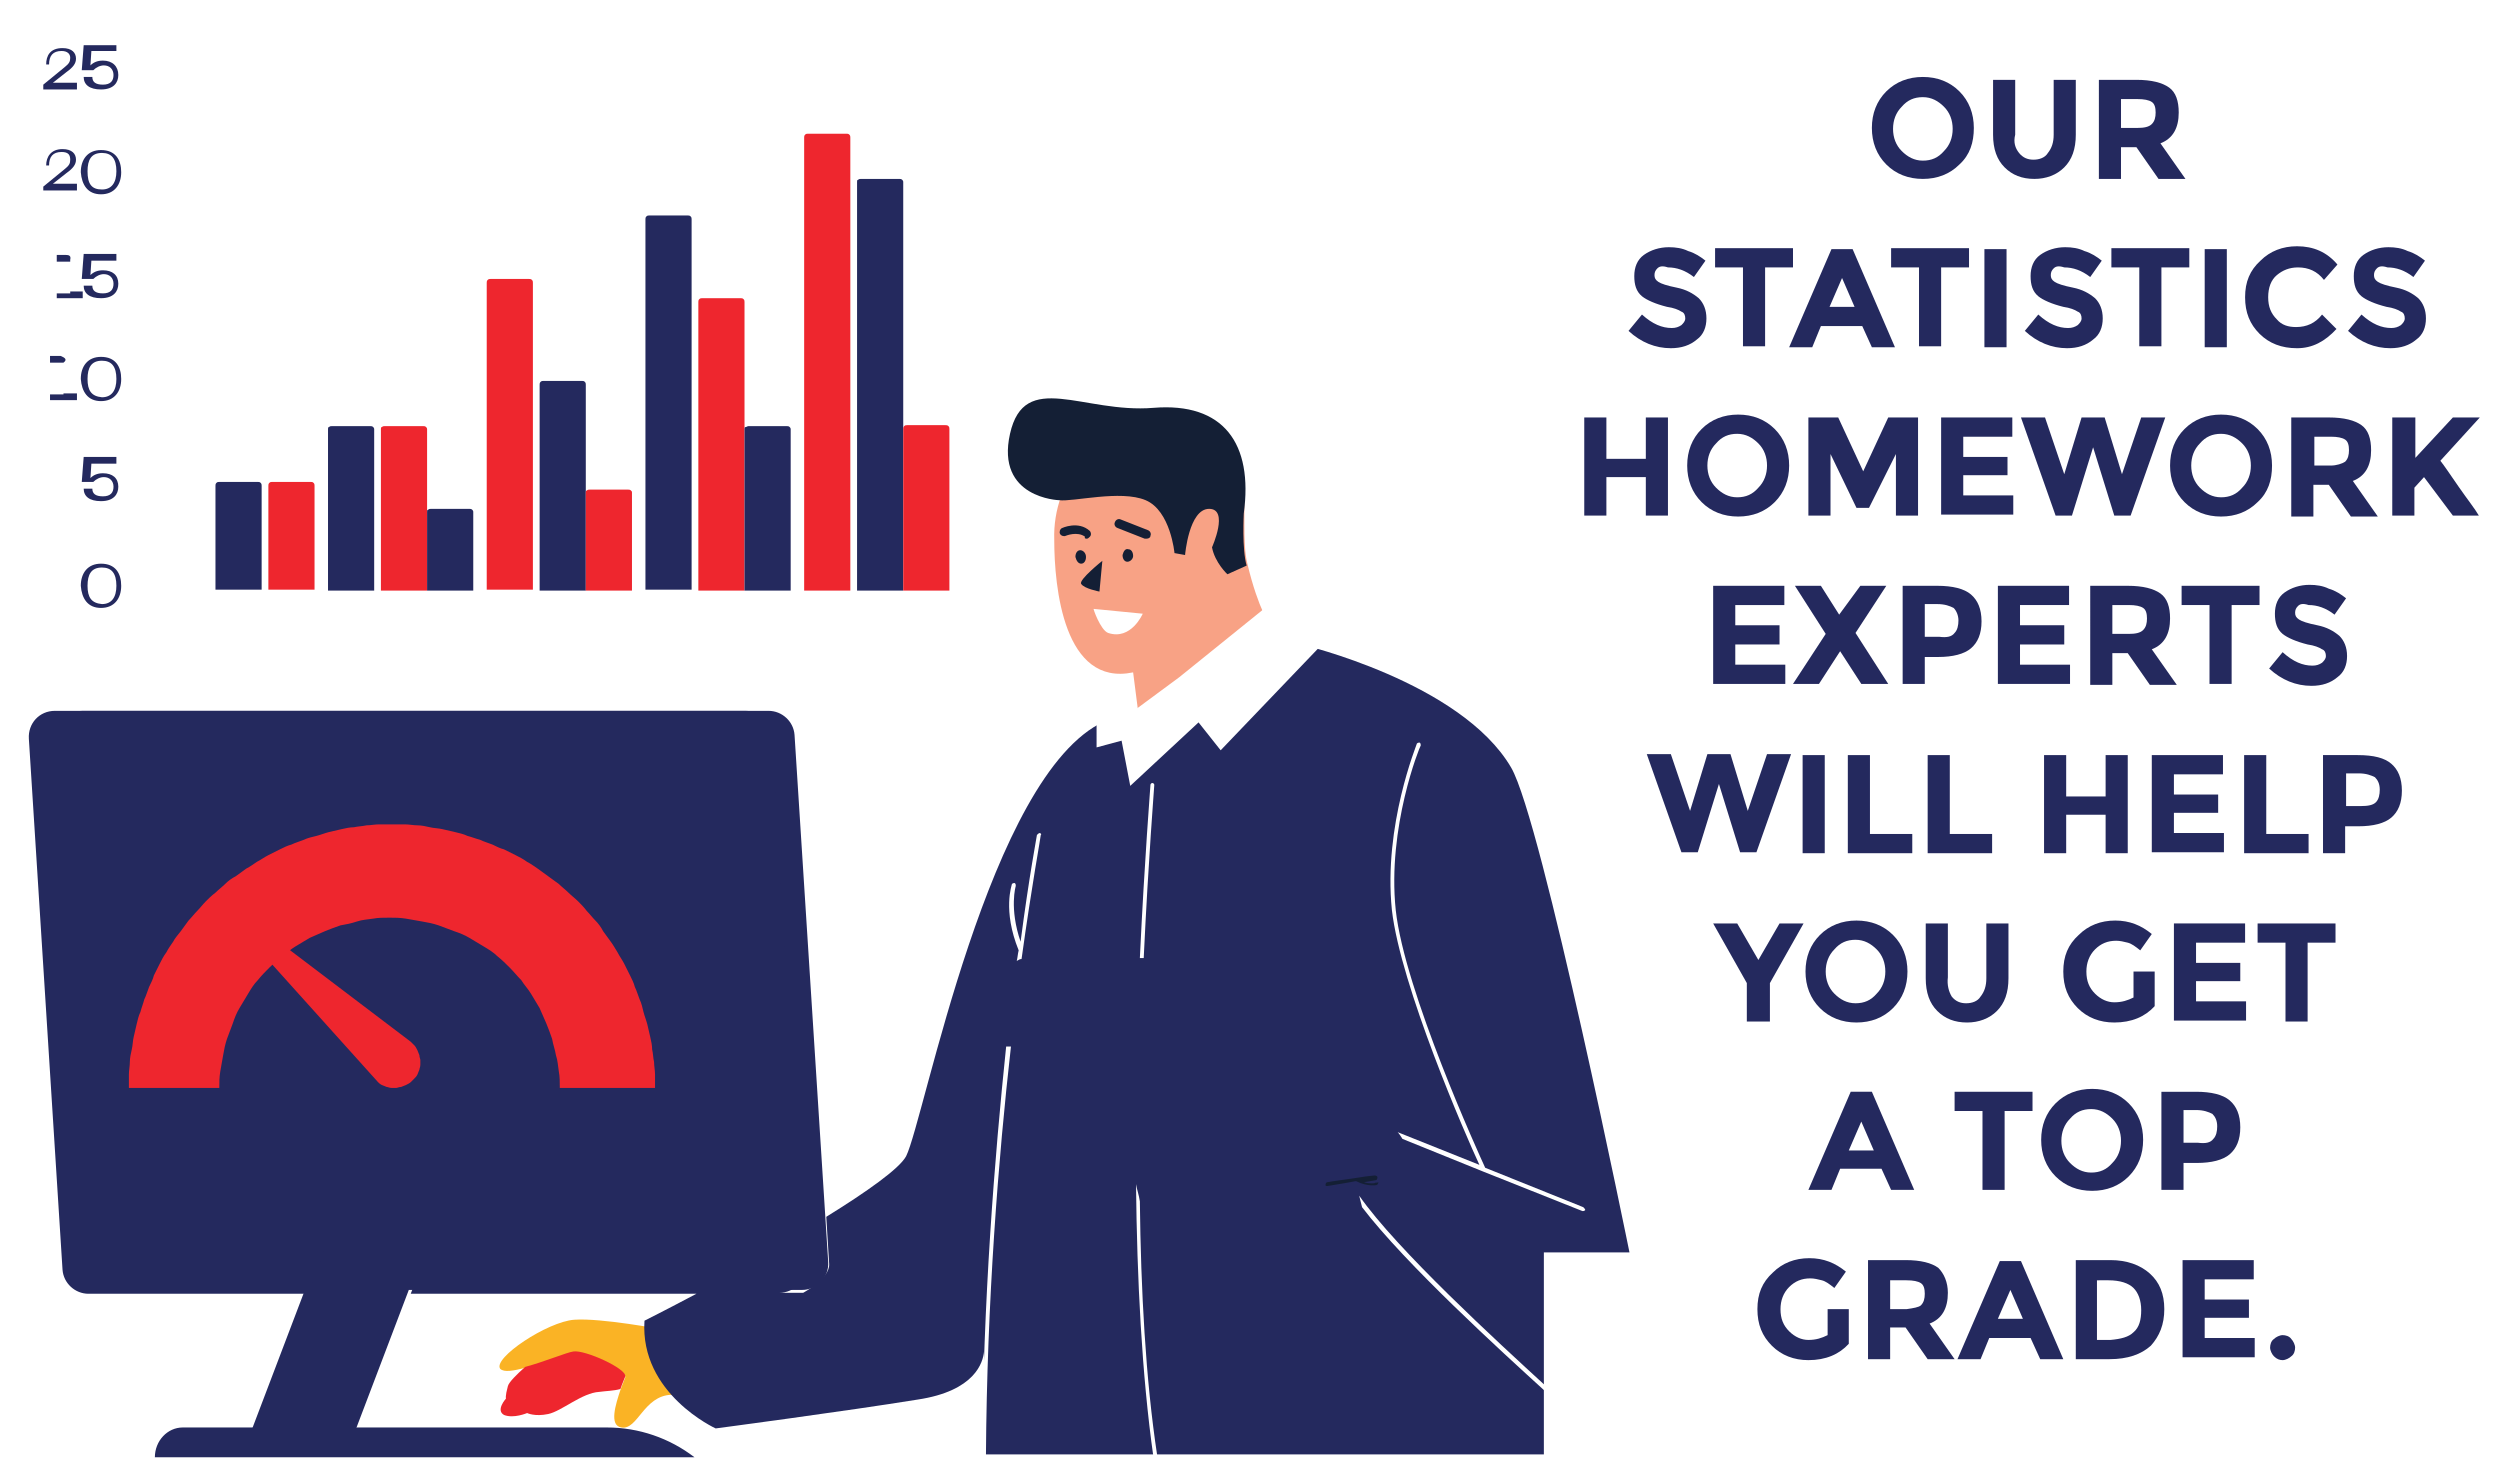 <?xml version="1.0" encoding="utf-8"?>
<!-- Generator: Adobe Illustrator 24.0.1, SVG Export Plug-In . SVG Version: 6.00 Build 0)  -->
<svg version="1.1" id="Layer_1" xmlns="http://www.w3.org/2000/svg" xmlns:xlink="http://www.w3.org/1999/xlink" x="0px" y="0px"
	 viewBox="0 0 259.9 151.9" style="enable-background:new 0 0 259.9 151.9;" xml:space="preserve">
<style type="text/css">
	.st0{fill:#24295E;}
	.st1{fill:#74CDD9;}
	.st2{fill:#FAB325;}
	.st3{fill:#F8A285;}
	.st4{fill:#141F35;}
	.st5{fill:#EE262E;}
	.st6{fill:#FFFFFF;}
	.st7{filter:url(#Adobe_OpacityMaskFilter);}
	.st8{fill:#010101;fill-opacity:0.247;}
	.st9{mask:url(#t_2_);}
	.st10{clip-path:url(#SVGID_2_);}
	.st11{clip-path:url(#SVGID_4_);}
	.st12{fill:#923C3A;}
	.st13{filter:url(#Adobe_OpacityMaskFilter_1_);}
	.st14{mask:url(#w_2_);}
	.st15{clip-path:url(#SVGID_6_);}
	.st16{clip-path:url(#SVGID_8_);}
	.st17{filter:url(#Adobe_OpacityMaskFilter_2_);}
	.st18{mask:url(#z_2_);}
	.st19{clip-path:url(#SVGID_10_);}
	.st20{clip-path:url(#SVGID_12_);}
	.st21{filter:url(#Adobe_OpacityMaskFilter_3_);}
	.st22{mask:url(#C_2_);}
	.st23{clip-path:url(#SVGID_14_);}
	.st24{clip-path:url(#SVGID_16_);}
	.st25{filter:url(#Adobe_OpacityMaskFilter_4_);}
	.st26{mask:url(#F_2_);}
	.st27{clip-path:url(#SVGID_18_);}
	.st28{clip-path:url(#SVGID_20_);}
	.st29{filter:url(#Adobe_OpacityMaskFilter_5_);}
	.st30{fill:#010101;fill-opacity:0.6;}
	.st31{mask:url(#I_2_);}
	.st32{clip-path:url(#SVGID_22_);}
	.st33{clip-path:url(#SVGID_24_);}
</style>
<path class="st0" d="M82.6,76.4c-0.1-1.4-1.3-2.5-2.7-2.5H8.6c-1.6,0-2.8,1.3-2.7,2.9l3.5,54.8c0.1,1.4,1.3,2.5,2.7,2.5h19.6
	l-6.5,17.1H36l6.5-17.1h40.9c1.5,0,2.8-1.3,2.7-2.9L82.6,76.4z"/>
<path class="st1" d="M108.2,99.5c-0.3-0.1-0.6-0.1-0.9-0.1c-3.9,0-6.2,9.4-6.2,9.4h25.3c0.1-3.1,0.9-6.2,2.3-8.9c0,0,0,0,0,0
	c0,0,0,0,0,0v0c0,0,0,0,0,0c0.4-0.2,0.8-0.3,1.2-0.3v-0.1H108.2z"/>
<path class="st2" d="M141.5,112.6c-1.5-1.7-5-3.4-5-3.4l0,0c0.5,1.3,0.9,2.7,1.4,4c-2.3,1-4.8,2.1-6.2,3c-0.7,0.4-1.1,0.8-1.1,1.1
	c0.1,0.7,0.8,1,1.5,1.2c0.5,0.1,0.9,0.1,1.2,0.1c0-0.1,0.1-0.2,0.2-0.2l5.7-1.1l0.7-0.1c0.1,0,0.2,0.1,0.3,0.2
	c0,0.1-0.1,0.2-0.2,0.3l-0.7,0.1l-5.7,1.1c0,0,0,0,0,0c0,0.5,0.2,1.7,0.9,2.2c0,0,0,0,0,0c0,0,0.1-0.1,0.2-0.1l5.4-0.7l0.8-0.1
	c0,0,0,0,0,0c0.1,0,0.2,0.1,0.2,0.2c0,0.1,0,0.1,0,0.1c0,0.1-0.1,0.1-0.2,0.1l-0.8,0.1l-5.3,0.7c0.1,0.1,0.1,0.2,0.2,0.3
	c0.3,0.6,0.3,1.2,0.8,1.5c0.3,0.2,1,0.2,1.8,0.1c0,0,0,0,0,0c0-0.1,0.1-0.2,0.2-0.3l0.6-0.1l2.1-0.3l1.3-0.2l0.9-0.1
	c0.1,0,0.2,0.1,0.3,0.2c0,0.1-0.1,0.2-0.2,0.3l-1.2,0.2c0.7,0.2,1.1,0.1,1.1,0.1c0.1,0,0.2,0,0.3,0.2c0,0.1,0,0.2-0.2,0.3
	c0,0-0.9,0.2-2.1-0.4l-0.1,0c0.1,0.3,0.1,0.5,0.2,0.8c0.5,0.3,1,0.7,1.4,1.1c1.2,1.1,3.1,1.2,4.3,0l0,0c1.2-1.1,1.4-2.8,0.5-4.1
	C145.5,118,142.5,113.8,141.5,112.6z"/>
<path class="st3" d="M129.7,58.7c-1.2-4.6,1.9-14.5-6-15c-5-0.4-8.7,1.4-11.1,4c-2,2.3-3.1,5.3-3,8.4c0,5,1,15.3,8.2,13.8l0.5,3.9
	c0,0,9-1.7,13.9-8.6C132.1,65.2,130.8,63.3,129.7,58.7z"/>
<path class="st2" d="M69.8,145c-2.9,0.1-3.5,3.7-5.2,3.4c-1.3-0.2-0.6-2.4-0.1-3.9c0.2-0.6,0.4-1,0.5-1.3c0.2-0.8-4.2-2.8-5.4-2.6
	c-0.7,0.1-3.1,1.1-5,1.6c-1.2,0.3-2.2,0.5-2.6,0.1c-0.8-1.1,4.9-4.9,7.7-5.1c2.8-0.2,9.1,1,9.1,1C74.9,141.2,72.8,144.9,69.8,145"/>
<path class="st4" d="M113,56c0.1,0,0.2-0.1,0.3-0.2c0.2-0.2,0.1-0.5,0-0.6c-1.2-1.1-2.9-0.3-2.9-0.3c-0.2,0.1-0.3,0.4-0.2,0.6
	c0.1,0.2,0.4,0.3,0.6,0.2c0,0,1.2-0.5,2,0.1C112.7,56,112.9,56,113,56z"/>
<path class="st4" d="M119.2,56c0.2,0,0.4-0.1,0.4-0.3c0.1-0.2,0-0.5-0.3-0.6l-2.8-1.1c-0.2-0.1-0.5,0-0.6,0.3
	c-0.1,0.2,0,0.5,0.3,0.6L119,56C119.1,56,119.2,56,119.2,56z"/>
<path class="st0" d="M19,148.4c-1.6,0-2.9,1.4-2.9,3.1h56.1c-2.6-2-5.8-3.1-9.1-3.1H19z"/>
<path class="st5" d="M52.4,147.1c1,0.4,2.4-0.2,2.4-0.2s0.8,0.4,2.2,0.1c1.4-0.3,3.5-2.2,5.3-2.3c0.7-0.1,1.5-0.1,2.2-0.3
	c0.2-0.6,0.4-1,0.5-1.3c0.2-0.8-4.2-2.8-5.4-2.6c-0.7,0.1-3.1,1.1-5,1.6c-0.9,0.8-1.7,1.6-1.8,2c-0.3,1.1-0.2,1.3-0.2,1.3
	S51.5,146.6,52.4,147.1z"/>
<polygon class="st4" points="128.8,99.9 128.8,99.9 128.8,99.9 128.8,99.9 "/>
<path class="st4" d="M140,117.7c0.1,0,0.2-0.1,0.2-0.3c0-0.1-0.1-0.2-0.3-0.2l-0.7,0.1l-5.7,1.1c-0.1,0-0.2,0.1-0.2,0.2c0,0,0,0,0,0
	c0,0.1,0.1,0.2,0.2,0.2c0,0,0,0,0,0c0,0,0,0,0,0l5.7-1.1L140,117.7z"/>
<path class="st4" d="M141,120.6c0.1,0,0.1-0.1,0.2-0.1c0,0,0-0.1,0-0.1c0-0.1-0.1-0.2-0.2-0.2c0,0,0,0,0,0l-0.8,0.1l-5.4,0.7
	c-0.1,0-0.1,0-0.2,0.1c0,0-0.1,0.1,0,0.2c0,0,0,0,0,0.1c0,0.1,0.1,0.1,0.2,0.1c0,0,0,0,0,0c0,0,0,0,0,0l0.2,0l5.3-0.7L141,120.6z"/>
<path class="st4" d="M147.2,120.6c-1.8-2.7-4.8-6.9-5.8-8.1c-1.5-1.7-4.9-3.4-4.9-3.4l0,0c-0.3-0.8-0.6-1.6-0.9-2.4
	c-0.5-1.3-1.1-2.5-1.7-3.8c-0.3-0.6-1-1.5-1.6-2.2c-0.6-0.8-1.5-1.2-2.4-1.2v-0.1h-21.7c-0.3-0.1-0.6-0.1-0.9-0.1
	c-3.9,0-6.2,9.4-6.2,9.4h25c0,0.4,0,0.9,0,1.3c0,0,0,0,0,0.1c0,0.4,0,0.9,0.1,1.3h-11.4c1.6,4.6,2.9,9.2,4.1,13.9
	c0.4,1.5,0.7,3,1.1,4.4c0,0.1,0,0.4,0.1,0.6c0,0,0.1,0,0.1,0.1h7.4c3.4,0,6.7,0,10.1,0c1.7,0,3.4,0,5.1,0c-0.3-1.1-0.5-2.2-0.8-3.4
	c-0.3-1.3-0.7-2.7-1-4c0,0.2,0.1,0.3,0.1,0.4c0.5,0.3,1,0.7,1.5,1.1c1.2,1.1,3.1,1.1,4.3,0l0,0C147.9,123.7,148.1,121.9,147.2,120.6
	z"/>
<path class="st0" d="M157.1,79.8c3.2,5.5,12.3,50.4,12.3,50.4h-8.9v21h-58.2v-10.7c0-0.3,0-0.4,0-0.4v0.4c-0.1,1.1-0.9,4.1-6.9,5
	c-7.4,1.2-21,3-21,3s-7.9-3.6-7.4-11.2c0,0,2.2-1.1,5.4-2.8H42.7l4.3-11.3H36.3L32,134.5H9.2c-1.4,0-2.6-1.1-2.7-2.5L3,76.8
	c-0.1-1.6,1.1-2.9,2.7-2.9h71.8c1.4,0,2.6,1.1,2.7,2.5l3.5,55.1c0.1,1.6-1.1,2.9-2.7,2.9h2.5c0,0,2.8-1.5,2.7-3l-0.3-4.9
	c4.2-2.6,7.6-5,8.3-6.3c1.9-3.8,8.6-39.7,20.6-45.2c1.4-0.6,2.4-0.4,3.7-0.9c9.9-4.3,16.8-7.1,16.8-7.1S151.9,70.9,157.1,79.8z"/>
<path class="st4" d="M142.9,123c0,0-0.5,0.1-1.1-0.1l1.2-0.2c0.1,0,0.2-0.1,0.2-0.3c0-0.1-0.1-0.2-0.3-0.2l-0.9,0.1l-1.3,0.2
	l-2.1,0.3l-0.6,0.1c-0.1,0-0.2,0.1-0.2,0.3c0,0,0,0,0,0c0,0.1,0.1,0.1,0.2,0.1c0,0,0,0,0,0l1.8-0.3l1.1-0.2l0.1,0
	c1.2,0.6,2.1,0.4,2.1,0.4c0.1,0,0.2-0.2,0.2-0.3C143.1,123,143,122.9,142.9,123z"/>
<path class="st4" d="M119.9,42.4c-7.3,0.6-13.4-4-14.9,2.7c-1.5,6.7,5.1,6.9,5.1,6.9c1.4,0.2,6.4-1.1,9,0s3,5.5,3,5.5l1.1,0.2
	c0,0,0.4-4.8,2.5-4.8s0.3,4,0.3,4c0.3,1.6,1.6,2.8,1.6,2.8l2-0.9c-0.5-1.7-0.3-5.4-0.3-5.4C130.3,46.1,127.2,41.8,119.9,42.4z"/>
<path class="st4" d="M112.4,58.6c0.3,0,0.5-0.3,0.5-0.7c0-0.4-0.3-0.7-0.6-0.7c-0.3,0-0.5,0.3-0.5,0.7
	C111.9,58.3,112.1,58.6,112.4,58.6z"/>
<path class="st4" d="M116.7,57.7c0,0.4,0.2,0.7,0.5,0.7c0.3,0,0.6-0.3,0.6-0.6c0-0.4-0.2-0.7-0.5-0.7C117,57,116.8,57.3,116.7,57.7z
	"/>
<path class="st4" d="M114.3,61.5l0.3-3.2c0,0-2.5,2-2.2,2.4C112.7,61.2,114.3,61.5,114.3,61.5z"/>
<path class="st6" d="M141.3,124.3c0.1,0.4,0.2,0.8,0.3,1.2c4.5,5.9,14.6,15.1,19,19.1v-0.6C155.8,139.6,145.2,129.9,141.3,124.3z"/>
<polygon class="st6" points="122.6,70.4 118,73.8 117.6,70.2 114,73.6 114,77.7 116.6,77 117.5,81.7 124.6,75.1 126.9,78 
	138.1,66.3 133.5,61.6 "/>
<path class="st6" d="M118.1,123.1c0.1,9.8,0.6,19.8,1.8,28.3c0,0.1,0.1,0.2,0.2,0.2c0,0,0,0,0,0c0.1,0,0.2-0.1,0.2-0.3
	c-1.2-7.9-1.7-17.2-1.8-26.4C118.4,124.2,118.2,123.7,118.1,123.1z"/>
<path class="st6" d="M120,81.6c0-0.1-0.1-0.2-0.2-0.2c-0.1,0-0.2,0.1-0.2,0.2c0,0.2-0.6,7.5-1.1,18h0.4
	C119.4,89.1,120,81.8,120,81.6z"/>
<path class="st6" d="M164.6,125.5l-10.2-4.1c-0.6-1.3-8.4-18.4-9.3-26.8c-0.9-8.6,2.5-17,2.6-17.1c0-0.1,0-0.2-0.1-0.3
	c-0.1,0-0.2,0-0.3,0.1c0,0.1-3.5,8.5-2.6,17.3c0.9,7.9,7.7,23.5,9.1,26.5l-8.5-3.4c0.2,0.2,0.3,0.4,0.5,0.7l8.4,3.4c0,0,0,0,0,0
	l10.3,4.1c0,0,0.1,0,0.1,0c0.1,0,0.2-0.1,0.2-0.1C164.8,125.7,164.7,125.6,164.6,125.5z"/>
<path class="st6" d="M108.1,86.6c-0.1,0-0.2,0.1-0.3,0.2c0,0.1-0.8,4.2-1.7,11.1c-1.2-3.5-0.5-5.8-0.5-5.8c0-0.1,0-0.2-0.1-0.3
	c-0.1,0-0.2,0-0.3,0.1c0,0.1-1,2.7,0.7,6.9c-0.1,0.4-0.1,0.7-0.2,1.1c0.2-0.1,0.3-0.2,0.5-0.2c1.1-7.9,2-12.7,2-12.9
	C108.3,86.8,108.2,86.6,108.1,86.6z"/>
<path class="st6" d="M102.1,151.3c0,0.1,0.1,0.2,0.2,0.2h0c0.1,0,0.2-0.1,0.2-0.2c0.1-16,1.3-31,2.6-42.5h-0.5
	C103.4,120.3,102.2,135.3,102.1,151.3z"/>
<path class="st6" d="M115.2,65.8c2.4,0.8,3.6-2,3.6-2l-5.1-0.5C113.6,63.2,114.4,65.5,115.2,65.8z"/>
<g>
	<g>
		<g>
			<path class="st5" d="M13.4,113.1c0-0.5,0-0.9,0-1.4c0-0.4,0.1-0.9,0.1-1.3c0-0.4,0.1-0.9,0.2-1.3c0.1-0.4,0.1-0.9,0.2-1.3
				c0.1-0.4,0.2-0.9,0.3-1.3c0.1-0.4,0.2-0.9,0.4-1.3c0.1-0.4,0.3-0.9,0.4-1.3c0.2-0.4,0.3-0.8,0.5-1.3c0.2-0.4,0.4-0.8,0.5-1.2
				c0.2-0.4,0.4-0.8,0.6-1.2c0.2-0.4,0.4-0.8,0.7-1.2c0.2-0.4,0.5-0.8,0.7-1.1c0.2-0.4,0.5-0.7,0.8-1.1s0.5-0.7,0.8-1.1
				c0.3-0.3,0.6-0.7,0.9-1c0.3-0.3,0.6-0.7,0.9-1c0.3-0.3,0.6-0.6,1-0.9c0.3-0.3,0.7-0.6,1-0.9c0.3-0.3,0.7-0.6,1.1-0.8
				c0.4-0.3,0.7-0.5,1.1-0.8c0.4-0.2,0.8-0.5,1.1-0.7c0.4-0.2,0.8-0.5,1.2-0.7c0.4-0.2,0.8-0.4,1.2-0.6c0.4-0.2,0.8-0.4,1.2-0.5
				c0.4-0.2,0.8-0.3,1.3-0.5c0.4-0.2,0.9-0.3,1.3-0.4c0.4-0.1,0.9-0.3,1.3-0.4c0.4-0.1,0.9-0.2,1.3-0.3c0.4-0.1,0.9-0.2,1.3-0.2
				c0.4-0.1,0.9-0.1,1.3-0.2c0.4,0,0.9-0.1,1.3-0.1c0.4,0,0.9,0,1.3,0c0.5,0,0.9,0,1.4,0c0.4,0,0.9,0.1,1.3,0.1
				c0.4,0,0.9,0.1,1.3,0.2c0.4,0.1,0.9,0.1,1.3,0.2c0.4,0.1,0.9,0.2,1.3,0.3c0.4,0.1,0.9,0.2,1.3,0.4c0.4,0.1,0.9,0.3,1.3,0.4
				c0.4,0.2,0.8,0.3,1.3,0.5c0.4,0.2,0.8,0.4,1.2,0.5c0.4,0.2,0.8,0.4,1.2,0.6c0.4,0.2,0.8,0.4,1.2,0.7c0.4,0.2,0.8,0.5,1.1,0.7
				c0.4,0.3,0.7,0.5,1.1,0.8c0.4,0.3,0.7,0.5,1.1,0.8c0.3,0.3,0.7,0.6,1,0.9c0.3,0.3,0.7,0.6,1,0.9c0.3,0.3,0.6,0.6,0.9,1
				c0.3,0.3,0.6,0.7,0.9,1c0.3,0.3,0.6,0.7,0.8,1.1c0.3,0.4,0.5,0.7,0.8,1.1c0.3,0.4,0.5,0.8,0.7,1.1c0.2,0.4,0.5,0.8,0.7,1.2
				c0.2,0.4,0.4,0.8,0.6,1.2c0.2,0.4,0.4,0.8,0.5,1.2c0.2,0.4,0.3,0.8,0.5,1.3c0.2,0.4,0.3,0.9,0.4,1.3s0.3,0.9,0.4,1.3
				c0.1,0.4,0.2,0.9,0.3,1.3c0.1,0.4,0.2,0.9,0.2,1.3c0.1,0.4,0.1,0.9,0.2,1.3c0,0.4,0.1,0.9,0.1,1.3c0,0.5,0,0.9,0,1.4h-9.9
				c0-0.6,0-1.2-0.1-1.7c-0.1-0.6-0.1-1.1-0.3-1.7c-0.1-0.6-0.3-1.1-0.4-1.7c-0.2-0.6-0.4-1.1-0.6-1.6c-0.2-0.5-0.5-1.1-0.7-1.6
				c-0.3-0.5-0.6-1-0.9-1.5c-0.3-0.5-0.7-0.9-1-1.4c-0.4-0.4-0.8-0.9-1.2-1.3c-0.4-0.4-0.8-0.8-1.3-1.2c-0.4-0.4-0.9-0.7-1.4-1
				c-0.5-0.3-1-0.6-1.5-0.9c-0.5-0.3-1-0.5-1.6-0.7c-0.5-0.2-1.1-0.4-1.6-0.6c-0.6-0.2-1.1-0.3-1.7-0.4s-1.1-0.2-1.7-0.3
				c-0.6-0.1-1.2-0.1-1.7-0.1c-0.6,0-1.2,0-1.7,0.1c-0.6,0.1-1.1,0.1-1.7,0.3s-1.1,0.3-1.7,0.4c-0.6,0.2-1.1,0.4-1.6,0.6
				c-0.5,0.2-1.1,0.5-1.6,0.7c-0.5,0.3-1,0.6-1.5,0.9c-0.5,0.3-0.9,0.7-1.4,1c-0.4,0.4-0.9,0.8-1.3,1.2c-0.4,0.4-0.8,0.8-1.2,1.3
				c-0.4,0.4-0.7,0.9-1,1.4c-0.3,0.5-0.6,1-0.9,1.5c-0.3,0.5-0.5,1-0.7,1.6c-0.2,0.5-0.4,1.1-0.6,1.6c-0.2,0.6-0.3,1.1-0.4,1.7
				s-0.2,1.1-0.3,1.7c-0.1,0.6-0.1,1.1-0.1,1.7H13.4z"/>
		</g>
		<g>
			<path class="st5" d="M42.7,108.3c0.1,0.1,0.3,0.3,0.4,0.4c0.1,0.1,0.2,0.3,0.3,0.5c0.1,0.2,0.1,0.3,0.2,0.5
				c0,0.2,0.1,0.4,0.1,0.5c0,0.2,0,0.4,0,0.5c0,0.2-0.1,0.4-0.1,0.5c-0.1,0.2-0.1,0.3-0.2,0.5c-0.1,0.2-0.2,0.3-0.3,0.4
				c-0.1,0.1-0.3,0.3-0.4,0.4c-0.1,0.1-0.3,0.2-0.5,0.3c-0.2,0.1-0.3,0.1-0.5,0.2c-0.2,0-0.4,0.1-0.5,0.1c-0.2,0-0.4,0-0.5,0
				c-0.2,0-0.4-0.1-0.5-0.1c-0.2-0.1-0.3-0.1-0.5-0.2c-0.2-0.1-0.3-0.2-0.4-0.3L24.1,95.6c-0.1,0-0.1-0.1-0.1-0.2c0-0.1,0-0.1,0-0.2
				s0-0.1,0-0.2c0-0.1,0.1-0.1,0.1-0.2c0-0.1,0.1-0.1,0.2-0.1c0.1,0,0.1,0,0.2,0c0.1,0,0.1,0,0.2,0c0.1,0,0.1,0.1,0.2,0.1
				L42.7,108.3z"/>
		</g>
	</g>
</g>
<g>
	<defs>
		<filter id="Adobe_OpacityMaskFilter" filterUnits="userSpaceOnUse" x="17.6" y="7.3" width="81.1" height="0.7">
			<feColorMatrix  type="matrix" values="1 0 0 0 0  0 1 0 0 0  0 0 1 0 0  0 0 0 1 0"/>
		</filter>
	</defs>
	<mask maskUnits="userSpaceOnUse" x="17.6" y="7.3" width="81.1" height="0.7" id="t_2_">
		<g class="st7">
			<path class="st8" d="M-195.3-391.5h494.9V795.1h-494.9V-391.5z"/>
		</g>
	</mask>
	<g class="st9">
		<g>
			<g>
				<defs>
					<rect id="SVGID_1_" x="17.6" y="7.3" width="81.1" height="0.7"/>
				</defs>
				<clipPath id="SVGID_2_">
					<use xlink:href="#SVGID_1_"  style="overflow:visible;"/>
				</clipPath>
				<g transform="translate(250 455)" class="st10">
					<g>
						<defs>
							<rect id="SVGID_3_" x="-232.4" y="-447.7" width="81.1" height="0.7"/>
						</defs>
						<clipPath id="SVGID_4_">
							<use xlink:href="#SVGID_3_"  style="overflow:visible;"/>
						</clipPath>
						<g class="st11">
							<path class="st12" d="M-231.7-447.7h80.4v0.7h-80.4V-447.7z"/>
						</g>
					</g>
				</g>
			</g>
		</g>
	</g>
	<defs>
		<filter id="Adobe_OpacityMaskFilter_1_" filterUnits="userSpaceOnUse" x="17.6" y="17.9" width="81.1" height="1.3">
			<feColorMatrix  type="matrix" values="1 0 0 0 0  0 1 0 0 0  0 0 1 0 0  0 0 0 1 0"/>
		</filter>
	</defs>
	<mask maskUnits="userSpaceOnUse" x="17.6" y="17.9" width="81.1" height="1.3" id="w_2_">
		<g class="st13">
			<path class="st8" d="M-195.3-391.5h494.9V795.1h-494.9V-391.5z"/>
		</g>
	</mask>
	<g class="st14">
		<g>
			<g>
				<defs>
					<rect id="SVGID_5_" x="17.6" y="17.9" width="81.1" height="1.3"/>
				</defs>
				<clipPath id="SVGID_6_">
					<use xlink:href="#SVGID_5_"  style="overflow:visible;"/>
				</clipPath>
				<g transform="translate(250 471)" class="st15">
					<g>
						<defs>
							<rect id="SVGID_7_" x="-232.4" y="-453.1" width="81.1" height="0.7"/>
						</defs>
						<clipPath id="SVGID_8_">
							<use xlink:href="#SVGID_7_"  style="overflow:visible;"/>
						</clipPath>
						<g class="st16">
							<path class="st12" d="M-231.7-453.1h80.4v0.7h-80.4V-453.1z"/>
						</g>
					</g>
				</g>
			</g>
		</g>
	</g>
	<defs>
		<filter id="Adobe_OpacityMaskFilter_2_" filterUnits="userSpaceOnUse" x="17.6" y="28.4" width="81.1" height="1.3">
			<feColorMatrix  type="matrix" values="1 0 0 0 0  0 1 0 0 0  0 0 1 0 0  0 0 0 1 0"/>
		</filter>
	</defs>
	<mask maskUnits="userSpaceOnUse" x="17.6" y="28.4" width="81.1" height="1.3" id="z_2_">
		<g class="st17">
			<path class="st8" d="M-195.3-391.5h494.9V795.1h-494.9V-391.5z"/>
		</g>
	</mask>
	<g class="st18">
		<g>
			<g>
				<defs>
					<rect id="SVGID_9_" x="17.6" y="28.4" width="81.1" height="1.3"/>
				</defs>
				<clipPath id="SVGID_10_">
					<use xlink:href="#SVGID_9_"  style="overflow:visible;"/>
				</clipPath>
				<g transform="translate(250 487)" class="st19">
					<g>
						<defs>
							<rect id="SVGID_11_" x="-232.4" y="-458.6" width="81.1" height="0.7"/>
						</defs>
						<clipPath id="SVGID_12_">
							<use xlink:href="#SVGID_11_"  style="overflow:visible;"/>
						</clipPath>
						<g class="st20">
							<path class="st12" d="M-231.7-458.6h80.4v0.7h-80.4V-458.6z"/>
						</g>
					</g>
				</g>
			</g>
		</g>
	</g>
	<defs>
		<filter id="Adobe_OpacityMaskFilter_3_" filterUnits="userSpaceOnUse" x="17.6" y="39" width="81.1" height="1.3">
			<feColorMatrix  type="matrix" values="1 0 0 0 0  0 1 0 0 0  0 0 1 0 0  0 0 0 1 0"/>
		</filter>
	</defs>
	<mask maskUnits="userSpaceOnUse" x="17.6" y="39" width="81.1" height="1.3" id="C_2_">
		<g class="st21">
			<path class="st8" d="M-195.3-391.5h494.9V795.1h-494.9V-391.5z"/>
		</g>
	</mask>
	<g class="st22">
		<g>
			<g>
				<defs>
					<rect id="SVGID_13_" x="17.6" y="39" width="81.1" height="1.3"/>
				</defs>
				<clipPath id="SVGID_14_">
					<use xlink:href="#SVGID_13_"  style="overflow:visible;"/>
				</clipPath>
				<g transform="translate(250 503)" class="st23">
					<g>
						<defs>
							<rect id="SVGID_15_" x="-232.4" y="-463.4" width="81.1" height="0.7"/>
						</defs>
						<clipPath id="SVGID_16_">
							<use xlink:href="#SVGID_15_"  style="overflow:visible;"/>
						</clipPath>
						<g class="st24">
							<path class="st12" d="M-231.7-463.4h80.4v0.7h-80.4V-463.4z"/>
						</g>
					</g>
				</g>
			</g>
		</g>
	</g>
	<defs>
		<filter id="Adobe_OpacityMaskFilter_4_" filterUnits="userSpaceOnUse" x="17.6" y="50.2" width="81.1" height="0.7">
			<feColorMatrix  type="matrix" values="1 0 0 0 0  0 1 0 0 0  0 0 1 0 0  0 0 0 1 0"/>
		</filter>
	</defs>
	<mask maskUnits="userSpaceOnUse" x="17.6" y="50.2" width="81.1" height="0.7" id="F_2_">
		<g class="st25">
			<path class="st8" d="M-195.3-391.5h494.9V795.1h-494.9V-391.5z"/>
		</g>
	</mask>
	<g class="st26">
		<g>
			<g>
				<defs>
					<rect id="SVGID_17_" x="17.6" y="50.2" width="81.1" height="0.7"/>
				</defs>
				<clipPath id="SVGID_18_">
					<use xlink:href="#SVGID_17_"  style="overflow:visible;"/>
				</clipPath>
				<g transform="translate(250 520)" class="st27">
					<g>
						<defs>
							<rect id="SVGID_19_" x="-232.4" y="-469.8" width="81.1" height="0.7"/>
						</defs>
						<clipPath id="SVGID_20_">
							<use xlink:href="#SVGID_19_"  style="overflow:visible;"/>
						</clipPath>
						<g class="st28">
							<path class="st12" d="M-231.7-469.2h80.4l0,0H-231.7L-231.7-469.2z"/>
						</g>
					</g>
				</g>
			</g>
		</g>
	</g>
	<defs>
		<filter id="Adobe_OpacityMaskFilter_5_" filterUnits="userSpaceOnUse" x="17.6" y="60.7" width="81.1" height="1.3">
			<feColorMatrix  type="matrix" values="1 0 0 0 0  0 1 0 0 0  0 0 1 0 0  0 0 0 1 0"/>
		</filter>
	</defs>
	<mask maskUnits="userSpaceOnUse" x="17.6" y="60.7" width="81.1" height="1.3" id="I_2_">
		<g class="st29">
			<path class="st30" d="M-195.3-391.5h494.9V795.1h-494.9V-391.5z"/>
		</g>
	</mask>
	<g class="st31">
		<g>
			<g>
				<defs>
					<rect id="SVGID_21_" x="17.6" y="60.7" width="81.1" height="1.3"/>
				</defs>
				<clipPath id="SVGID_22_">
					<use xlink:href="#SVGID_21_"  style="overflow:visible;"/>
				</clipPath>
				<g transform="translate(250 536)" class="st32">
					<g>
						<defs>
							<rect id="SVGID_23_" x="-232.4" y="-475.3" width="81.1" height="0.7"/>
						</defs>
						<clipPath id="SVGID_24_">
							<use xlink:href="#SVGID_23_"  style="overflow:visible;"/>
						</clipPath>
						<g class="st33">
							<path class="st12" d="M-231.7-475.3h80.4v0.7h-80.4V-475.3z"/>
						</g>
					</g>
				</g>
			</g>
		</g>
	</g>
	<g>
		<g>
			<g>
				<g>
					<path class="st0" d="M4.5,9.3H8V8.6H5.5l1.4-1.1c0.7-0.5,1-0.9,1-1.4C7.9,5.5,7.5,5,6.5,5C5.2,5,4.8,5.8,4.8,6.7h0.3
						c0-0.9,0.4-1.4,1.3-1.4C7,5.3,7.3,5.6,7.3,6c0,0.4-0.1,0.6-0.6,1L4.5,8.8V9.3z"/>
				</g>
			</g>
		</g>
	</g>
	<g>
		<g>
			<g>
				<g>
					<path class="st0" d="M10.7,6.3c-0.6,0-1,0.2-1.3,0.5l0.1-1.5h2.6V4.7H8.7L8.5,7.3h1.2C10,7,10.4,6.8,10.8,6.8c0.6,0,1,0.4,1,1
						c0,0.6-0.3,1-1.1,1C9.9,8.8,9.6,8.5,9.6,8H8.7c0,0.8,0.6,1.3,1.8,1.3c1.3,0,1.8-0.7,1.8-1.5C12.3,6.9,11.7,6.3,10.7,6.3z"/>
				</g>
			</g>
		</g>
	</g>
	<g>
		<g>
			<g>
				<g>
					<path class="st0" d="M4.5,19.8H8v-0.7H5.5l1.4-1.1c0.7-0.5,1-0.9,1-1.4c0-0.6-0.4-1.1-1.4-1.1c-1.2,0-1.7,0.8-1.7,1.7h0.3
						c0-0.9,0.4-1.4,1.3-1.4c0.7,0,0.9,0.3,0.9,0.8c0,0.4-0.1,0.6-0.6,1l-2.2,1.8V19.8z"/>
				</g>
			</g>
		</g>
	</g>
	<g>
		<g>
			<g>
				<g>
					<path class="st0" d="M10.5,20.2c1.4,0,2.1-1,2.1-2.3c0-1.3-0.6-2.3-2.1-2.3c-1.4,0-2.1,1-2.1,2.3C8.5,19.2,9.1,20.2,10.5,20.2z
						 M9.1,17.8c0-1.2,0.4-1.9,1.5-1.9c1,0,1.5,0.6,1.5,1.9c0,1.2-0.5,1.9-1.5,1.9C9.5,19.7,9.1,19.1,9.1,17.8z"/>
				</g>
			</g>
		</g>
	</g>
	<g>
		<g>
			<g>
				<g>
					<path class="st0" d="M5.9,31h2.7v-0.7H7.3V27c0.1-0.4-0.1-0.5-0.5-0.5H5.9v0.7h1.4v3.3H5.9V31z"/>
				</g>
			</g>
		</g>
	</g>
	<g>
		<g>
			<g>
				<g>
					<path class="st0" d="M10.7,28.1c-0.6,0-1,0.2-1.3,0.5l0.1-1.5h2.6v-0.7H8.7l-0.2,2.6h1.2c0.3-0.3,0.7-0.5,1.1-0.5
						c0.6,0,1,0.4,1,1c0,0.6-0.3,1-1.1,1c-0.8,0-1.1-0.3-1.1-0.8H8.7c0,0.8,0.6,1.3,1.8,1.3c1.3,0,1.8-0.7,1.8-1.5
						C12.3,28.6,11.7,28.1,10.7,28.1z"/>
				</g>
			</g>
		</g>
	</g>
	<g>
		<g>
			<g>
				<g>
					<path class="st0" d="M5.2,41.6H8v-0.7H6.6v-3.2C7,37.4,6.8,37.2,6.3,37H5.2v0.7h1.4v3.3H5.2V41.6z"/>
				</g>
			</g>
		</g>
	</g>
	<g>
		<g>
			<g>
				<g>
					<path class="st0" d="M10.5,41.7c1.4,0,2.1-1,2.1-2.3c0-1.3-0.6-2.3-2.1-2.3c-1.4,0-2.1,1-2.1,2.3C8.5,40.7,9.1,41.7,10.5,41.7z
						 M9.1,39.4c0-1.2,0.4-1.9,1.5-1.9c1,0,1.5,0.6,1.5,1.9c0,1.2-0.5,1.9-1.5,1.9C9.5,41.2,9.1,40.6,9.1,39.4z"/>
				</g>
			</g>
		</g>
	</g>
	<g>
		<g>
			<g>
				<g>
					<path class="st0" d="M10.7,49.2c-0.6,0-1,0.2-1.3,0.5l0.1-1.5h2.6v-0.7H8.7l-0.2,2.6h1.2c0.3-0.3,0.7-0.5,1.1-0.5
						c0.6,0,1,0.4,1,1c0,0.6-0.3,1-1.1,1c-0.8,0-1.1-0.3-1.1-0.8H8.7c0,0.8,0.6,1.3,1.8,1.3c1.3,0,1.8-0.7,1.8-1.5
						C12.3,49.7,11.7,49.2,10.7,49.2z"/>
				</g>
			</g>
		</g>
	</g>
	<g>
		<g>
			<g>
				<g>
					<path class="st0" d="M10.5,63.2c1.4,0,2.1-1,2.1-2.3c0-1.3-0.6-2.3-2.1-2.3c-1.4,0-2.1,1-2.1,2.3C8.5,62.2,9.1,63.2,10.5,63.2z
						 M9.1,60.9c0-1.2,0.4-1.9,1.5-1.9c1,0,1.5,0.6,1.5,1.9c0,1.2-0.5,1.9-1.5,1.9C9.5,62.7,9.1,62.1,9.1,60.9z"/>
				</g>
			</g>
		</g>
	</g>
	<path class="st0" d="M34.1,61.4V44.6c0-0.1,0-0.2,0.1-0.2c0.1-0.1,0.2-0.1,0.3-0.1h4c0.1,0,0.2,0,0.3,0.1c0.1,0.1,0.1,0.2,0.1,0.2
		v16.8H34.1z"/>
	<path class="st5" d="M50.6,61.4V29.4c0-0.1,0-0.2,0.1-0.3c0.1-0.1,0.2-0.1,0.3-0.1h4c0.1,0,0.2,0,0.3,0.1c0.1,0.1,0.1,0.2,0.1,0.3
		v31.9H50.6z"/>
	<path class="st0" d="M67.1,61.4V22.8c0-0.1,0-0.2,0.1-0.3c0.1-0.1,0.2-0.1,0.3-0.1h4c0.1,0,0.2,0,0.3,0.1c0.1,0.1,0.1,0.2,0.1,0.3
		v38.5H67.1z"/>
	<path class="st5" d="M83.6,61.4V14.3c0-0.1,0-0.2,0.1-0.3c0.1-0.1,0.2-0.1,0.3-0.1h4c0.1,0,0.2,0,0.3,0.1s0.1,0.2,0.1,0.3v47.1
		H83.6z"/>
	<path class="st0" d="M22.4,61.4V50.5c0-0.1,0-0.2,0.1-0.3c0.1-0.1,0.2-0.1,0.3-0.1h4c0.1,0,0.2,0,0.3,0.1c0.1,0.1,0.1,0.2,0.1,0.3
		v10.8H22.4z"/>
	<path class="st5" d="M39.6,61.4V44.6c0-0.1,0-0.2,0.1-0.2c0.1-0.1,0.2-0.1,0.3-0.1h4c0.1,0,0.2,0,0.3,0.1c0.1,0.1,0.1,0.2,0.1,0.2
		v16.8H39.6z"/>
	<path class="st0" d="M56.1,61.4V40c0-0.1,0-0.2,0.1-0.3c0.1-0.1,0.2-0.1,0.3-0.1h4c0.1,0,0.2,0,0.3,0.1c0.1,0.1,0.1,0.2,0.1,0.3
		v21.4H56.1z"/>
	<path class="st5" d="M72.6,61.4v-30c0-0.1,0-0.2,0.1-0.3c0.1-0.1,0.2-0.1,0.3-0.1h4c0.1,0,0.2,0,0.3,0.1c0.1,0.1,0.1,0.2,0.1,0.3
		v30H72.6z"/>
	<path class="st0" d="M89.1,61.4V18.9c0-0.1,0-0.2,0.1-0.2c0.1-0.1,0.2-0.1,0.3-0.1h4c0.1,0,0.2,0,0.3,0.1c0.1,0.1,0.1,0.2,0.1,0.2
		v42.5H89.1z"/>
	<path class="st5" d="M27.9,61.4V50.5c0-0.1,0-0.2,0.1-0.3c0.1-0.1,0.2-0.1,0.3-0.1h4c0.1,0,0.2,0,0.3,0.1c0.1,0.1,0.1,0.2,0.1,0.3
		v10.8H27.9z"/>
	<path class="st0" d="M44.4,61.4v-8.2c0-0.1,0-0.2,0.1-0.2c0.1-0.1,0.2-0.1,0.3-0.1h4c0.1,0,0.2,0,0.3,0.1s0.1,0.2,0.1,0.2v8.2H44.4
		z"/>
	<path class="st5" d="M60.9,61.4V51.2c0-0.1,0-0.2,0.1-0.2c0.1-0.1,0.2-0.1,0.3-0.1h4c0.1,0,0.2,0,0.3,0.1c0.1,0.1,0.1,0.1,0.1,0.2
		v10.2H60.9z"/>
	<path class="st0" d="M77.4,61.4V44.6c0-0.1,0-0.2,0.1-0.2s0.2-0.1,0.3-0.1h4c0.1,0,0.2,0,0.3,0.1s0.1,0.2,0.1,0.2v16.8H77.4z"/>
	<path class="st5" d="M93.9,61.4V44.6c0-0.1,0-0.2,0.1-0.3c0.1-0.1,0.2-0.1,0.3-0.1h4c0.1,0,0.2,0,0.3,0.1c0.1,0.1,0.1,0.2,0.1,0.3
		v16.8H93.9z"/>
</g>
<g>
	<g>
		<path class="st0" d="M203.7,17.1c-1,1-2.3,1.5-3.8,1.5s-2.8-0.5-3.8-1.5c-1-1-1.5-2.3-1.5-3.8s0.5-2.8,1.5-3.8s2.3-1.5,3.8-1.5
			s2.8,0.5,3.8,1.5s1.5,2.3,1.5,3.8S204.8,16.1,203.7,17.1z M203,13.4c0-0.9-0.3-1.7-0.9-2.3c-0.6-0.6-1.3-1-2.2-1
			c-0.9,0-1.6,0.3-2.2,1c-0.6,0.6-0.9,1.4-0.9,2.3c0,0.9,0.3,1.7,0.9,2.3c0.6,0.6,1.3,1,2.2,1c0.9,0,1.6-0.3,2.2-1
			C202.7,15.1,203,14.3,203,13.4z"/>
		<path class="st0" d="M209.9,15.9c0.4,0.5,0.9,0.7,1.5,0.7c0.6,0,1.2-0.2,1.5-0.7c0.4-0.5,0.6-1.1,0.6-1.9V8.3h2.3V14
			c0,1.5-0.4,2.6-1.2,3.4s-1.9,1.2-3.1,1.2c-1.3,0-2.3-0.4-3.1-1.2s-1.2-1.9-1.2-3.4V8.3h2.3V14C209.3,14.8,209.5,15.4,209.9,15.9z"
			/>
		<path class="st0" d="M226.5,11.7c0,1.6-0.6,2.7-1.9,3.2l2.6,3.7h-2.8l-2.3-3.3h-1.6v3.3h-2.3V8.3h3.9c1.6,0,2.7,0.3,3.4,0.8
			S226.5,10.5,226.5,11.7z M223.7,12.9c0.3-0.3,0.4-0.7,0.4-1.2s-0.1-0.9-0.4-1.1s-0.8-0.3-1.5-0.3h-1.7v3h1.7
			C222.9,13.3,223.4,13.2,223.7,12.9z"/>
		<path class="st0" d="M172.3,27.9c-0.2,0.2-0.3,0.4-0.3,0.7c0,0.3,0.1,0.5,0.4,0.7c0.3,0.2,0.9,0.4,1.9,0.6c1,0.2,1.7,0.6,2.3,1.1
			c0.5,0.5,0.8,1.2,0.8,2.1s-0.3,1.7-1,2.2c-0.7,0.6-1.6,0.9-2.7,0.9c-1.6,0-3.1-0.6-4.4-1.8l1.4-1.7c1.1,1,2.1,1.4,3.1,1.4
			c0.4,0,0.7-0.1,1-0.3c0.2-0.2,0.4-0.4,0.4-0.7c0-0.3-0.1-0.6-0.4-0.7c-0.3-0.2-0.8-0.4-1.5-0.5c-1.2-0.3-2.1-0.7-2.6-1.1
			c-0.6-0.5-0.8-1.2-0.8-2.1s0.3-1.7,1-2.2s1.6-0.8,2.6-0.8c0.7,0,1.4,0.1,2,0.4c0.7,0.2,1.3,0.6,1.8,1l-1.2,1.7
			c-0.9-0.7-1.8-1-2.7-1C172.8,27.6,172.5,27.7,172.3,27.9z"/>
		<path class="st0" d="M183.5,27.8v8.2h-2.3v-8.2h-2.9v-2h8.1v2H183.5z"/>
		<path class="st0" d="M194.6,36.1l-1-2.2h-4.3l-0.9,2.2H186l4.4-10.2h2.2l4.4,10.2H194.6z M191.5,28.9l-1.3,3h2.6L191.5,28.9z"/>
		<path class="st0" d="M201.8,27.8v8.2h-2.3v-8.2h-2.9v-2h8.1v2H201.8z"/>
		<path class="st0" d="M206.3,25.9h2.3v10.2h-2.3V25.9z"/>
		<path class="st0" d="M213.5,27.9c-0.2,0.2-0.3,0.4-0.3,0.7c0,0.3,0.1,0.5,0.4,0.7c0.3,0.2,0.9,0.4,1.9,0.6c1,0.2,1.7,0.6,2.3,1.1
			c0.5,0.5,0.8,1.2,0.8,2.1s-0.3,1.7-1,2.2c-0.7,0.6-1.6,0.9-2.7,0.9c-1.6,0-3.1-0.6-4.4-1.8l1.4-1.7c1.1,1,2.1,1.4,3.1,1.4
			c0.4,0,0.7-0.1,1-0.3c0.2-0.2,0.4-0.4,0.4-0.7c0-0.3-0.1-0.6-0.4-0.7c-0.3-0.2-0.8-0.4-1.5-0.5c-1.2-0.3-2.1-0.7-2.6-1.1
			c-0.6-0.5-0.8-1.2-0.8-2.1s0.3-1.7,1-2.2s1.6-0.8,2.6-0.8c0.7,0,1.4,0.1,2,0.4c0.7,0.2,1.3,0.6,1.8,1l-1.2,1.7
			c-0.9-0.7-1.8-1-2.7-1C214,27.6,213.7,27.7,213.5,27.9z"/>
		<path class="st0" d="M224.7,27.8v8.2h-2.3v-8.2h-2.9v-2h8.1v2H224.7z"/>
		<path class="st0" d="M229.2,25.9h2.3v10.2h-2.3V25.9z"/>
		<path class="st0" d="M238.7,34c1.1,0,2-0.4,2.7-1.3l1.5,1.5c-1.2,1.3-2.5,2-4.1,2c-1.6,0-2.9-0.5-3.9-1.5c-1-1-1.5-2.2-1.5-3.8
			s0.5-2.8,1.6-3.8c1-1,2.3-1.5,3.8-1.5c1.7,0,3.1,0.6,4.2,1.9l-1.4,1.6c-0.7-0.9-1.6-1.3-2.7-1.3c-0.9,0-1.6,0.3-2.2,0.8
			s-0.9,1.3-0.9,2.3s0.3,1.7,0.9,2.3C237.2,33.8,237.9,34,238.7,34z"/>
		<path class="st0" d="M247.1,27.9c-0.2,0.2-0.3,0.4-0.3,0.7c0,0.3,0.1,0.5,0.4,0.7c0.3,0.2,0.9,0.4,1.9,0.6c1,0.2,1.7,0.6,2.3,1.1
			c0.5,0.5,0.8,1.2,0.8,2.1s-0.3,1.7-1,2.2c-0.7,0.6-1.6,0.9-2.7,0.9c-1.6,0-3.1-0.6-4.4-1.8l1.4-1.7c1.1,1,2.1,1.4,3.1,1.4
			c0.4,0,0.7-0.1,1-0.3c0.2-0.2,0.4-0.4,0.4-0.7c0-0.3-0.1-0.6-0.4-0.7c-0.3-0.2-0.8-0.4-1.5-0.5c-1.2-0.3-2.1-0.7-2.6-1.1
			c-0.6-0.5-0.8-1.2-0.8-2.1s0.3-1.7,1-2.2s1.6-0.8,2.6-0.8c0.7,0,1.4,0.1,2,0.4c0.7,0.2,1.3,0.6,1.8,1l-1.2,1.7
			c-0.9-0.7-1.8-1-2.7-1C247.6,27.6,247.3,27.7,247.1,27.9z"/>
		<path class="st0" d="M171.1,43.4h2.3v10.2h-2.3v-4H167v4h-2.3V43.4h2.3v4.3h4.1V43.4z"/>
		<path class="st0" d="M184.5,52.2c-1,1-2.3,1.5-3.8,1.5s-2.8-0.5-3.8-1.5c-1-1-1.5-2.3-1.5-3.8s0.5-2.8,1.5-3.8s2.3-1.5,3.8-1.5
			s2.8,0.5,3.8,1.5s1.5,2.3,1.5,3.8S185.5,51.2,184.5,52.2z M183.7,48.4c0-0.9-0.3-1.7-0.9-2.3c-0.6-0.6-1.3-1-2.2-1
			c-0.9,0-1.6,0.3-2.2,1c-0.6,0.6-0.9,1.4-0.9,2.3c0,0.9,0.3,1.7,0.9,2.3c0.6,0.6,1.3,1,2.2,1c0.9,0,1.6-0.3,2.2-1
			C183.4,50.1,183.7,49.3,183.7,48.4z"/>
		<path class="st0" d="M197.1,47.2l-2.8,5.6H193l-2.7-5.6v6.4h-2.3V43.4h3.1l2.6,5.6l2.6-5.6h3.1v10.2h-2.3V47.2z"/>
		<path class="st0" d="M209.2,43.4v2h-5.1v2.1h4.6v1.9h-4.6v2.1h5.2v2h-7.5V43.4H209.2z"/>
		<path class="st0" d="M214.6,49.3l1.8-5.9h2.4l1.8,5.9l2-5.9h2.5l-3.6,10.2h-1.7l-2.2-7.1l-2.2,7.1h-1.7l-3.6-10.2h2.5L214.6,49.3z
			"/>
		<path class="st0" d="M234.7,52.2c-1,1-2.3,1.5-3.8,1.5s-2.8-0.5-3.8-1.5c-1-1-1.5-2.3-1.5-3.8s0.5-2.8,1.5-3.8s2.3-1.5,3.8-1.5
			s2.8,0.5,3.8,1.5s1.5,2.3,1.5,3.8S235.8,51.2,234.7,52.2z M234,48.4c0-0.9-0.3-1.7-0.9-2.3c-0.6-0.6-1.3-1-2.2-1
			c-0.9,0-1.6,0.3-2.2,1c-0.6,0.6-0.9,1.4-0.9,2.3c0,0.9,0.3,1.7,0.9,2.3c0.6,0.6,1.3,1,2.2,1c0.9,0,1.6-0.3,2.2-1
			C233.7,50.1,234,49.3,234,48.4z"/>
		<path class="st0" d="M246.5,46.8c0,1.6-0.6,2.7-1.9,3.2l2.6,3.7h-2.8l-2.3-3.3h-1.6v3.3h-2.3V43.4h3.9c1.6,0,2.7,0.3,3.4,0.8
			S246.5,45.6,246.5,46.8z M243.8,48c0.3-0.3,0.4-0.7,0.4-1.2s-0.1-0.9-0.4-1.1s-0.8-0.3-1.5-0.3h-1.7v3h1.7
			C242.9,48.4,243.5,48.2,243.8,48z"/>
		<path class="st0" d="M248.8,43.4h2.3v4.2l3.9-4.2h2.8l-4.1,4.5c0.4,0.5,1,1.4,1.9,2.7c0.9,1.3,1.7,2.3,2.1,3h-2.7l-3-4l-1,1.1v2.9
			h-2.3V43.4z"/>
		<path class="st0" d="M185.5,60.9v2h-5.1v2.1h4.6V67h-4.6v2.1h5.2v2h-7.5V60.9H185.5z"/>
		<path class="st0" d="M193.4,60.9h2.7l-3.2,4.9l3.4,5.3h-2.8l-2.2-3.4l-2.2,3.4h-2.7l3.4-5.2l-3.2-5h2.7l1.9,3L193.4,60.9z"/>
		<path class="st0" d="M204.9,61.8c0.7,0.6,1.1,1.5,1.1,2.8c0,1.3-0.4,2.2-1.1,2.8s-1.9,0.9-3.4,0.9h-1.4v2.8h-2.3V60.9h3.6
			C203,60.9,204.2,61.2,204.9,61.8z M203.2,65.8c0.3-0.3,0.4-0.8,0.4-1.3s-0.2-1-0.5-1.3c-0.4-0.2-0.9-0.4-1.7-0.4h-1.3v3.4h1.5
			C202.4,66.3,202.9,66.2,203.2,65.8z"/>
		<path class="st0" d="M215.1,60.9v2H210v2.1h4.6V67H210v2.1h5.2v2h-7.5V60.9H215.1z"/>
		<path class="st0" d="M225.6,64.3c0,1.6-0.6,2.7-1.9,3.2l2.6,3.7h-2.8l-2.3-3.3h-1.6v3.3h-2.3V60.9h3.9c1.6,0,2.7,0.3,3.4,0.8
			S225.6,63.1,225.6,64.3z M222.8,65.5c0.3-0.3,0.4-0.7,0.4-1.2s-0.1-0.9-0.4-1.1s-0.8-0.3-1.5-0.3h-1.7v3h1.7
			C222,65.9,222.5,65.8,222.8,65.5z"/>
		<path class="st0" d="M232,62.9v8.2h-2.3v-8.2h-2.9v-2h8.1v2H232z"/>
		<path class="st0" d="M238.9,63c-0.2,0.2-0.3,0.4-0.3,0.7c0,0.3,0.1,0.5,0.4,0.7c0.3,0.2,0.9,0.4,1.9,0.6c1,0.2,1.7,0.6,2.3,1.1
			c0.5,0.5,0.8,1.2,0.8,2.1s-0.3,1.7-1,2.2c-0.7,0.6-1.6,0.9-2.7,0.9c-1.6,0-3.1-0.6-4.4-1.8l1.4-1.7c1.1,1,2.1,1.4,3.1,1.4
			c0.4,0,0.7-0.1,1-0.3c0.2-0.2,0.4-0.4,0.4-0.7c0-0.3-0.1-0.6-0.4-0.7c-0.3-0.2-0.8-0.4-1.5-0.5c-1.2-0.3-2.1-0.7-2.6-1.1
			c-0.6-0.5-0.8-1.2-0.8-2.1s0.3-1.7,1-2.2s1.6-0.8,2.6-0.8c0.7,0,1.4,0.1,2,0.4c0.7,0.2,1.3,0.6,1.8,1l-1.2,1.7
			c-0.9-0.7-1.8-1-2.7-1C239.4,62.7,239.1,62.8,238.9,63z"/>
		<path class="st0" d="M175.7,84.3l1.8-5.9h2.4l1.8,5.9l2-5.9h2.5l-3.6,10.2h-1.7l-2.2-7.1l-2.2,7.1h-1.7l-3.6-10.2h2.5L175.7,84.3z
			"/>
		<path class="st0" d="M187.4,78.5h2.3v10.2h-2.3V78.5z"/>
		<path class="st0" d="M192.1,88.7V78.5h2.3v8.2h4.4v2H192.1z"/>
		<path class="st0" d="M200.4,88.7V78.5h2.3v8.2h4.4v2H200.4z"/>
		<path class="st0" d="M218.9,78.5h2.3v10.2h-2.3v-4h-4.1v4h-2.3V78.5h2.3v4.3h4.1V78.5z"/>
		<path class="st0" d="M231.1,78.5v2H226v2.1h4.6v1.9H226v2.1h5.2v2h-7.5V78.5H231.1z"/>
		<path class="st0" d="M233.3,88.7V78.5h2.3v8.2h4.4v2H233.3z"/>
		<path class="st0" d="M248.6,79.4c0.7,0.6,1.1,1.5,1.1,2.8c0,1.3-0.4,2.2-1.1,2.8c-0.7,0.6-1.9,0.9-3.4,0.9h-1.4v2.8h-2.3V78.5h3.6
			C246.8,78.5,247.9,78.8,248.6,79.4z M247,83.4c0.3-0.3,0.4-0.8,0.4-1.3c0-0.6-0.2-1-0.5-1.3c-0.4-0.2-0.9-0.4-1.7-0.4h-1.3v3.4
			h1.5C246.2,83.8,246.7,83.7,247,83.4z"/>
		<path class="st0" d="M183.9,106.2h-2.3v-4l-3.5-6.2h2.5l2.2,3.8L185,96h2.5l-3.5,6.2V106.2z"/>
		<path class="st0" d="M196.8,104.8c-1,1-2.3,1.5-3.8,1.5s-2.8-0.5-3.8-1.5c-1-1-1.5-2.3-1.5-3.8s0.5-2.8,1.5-3.8s2.3-1.5,3.8-1.5
			s2.8,0.5,3.8,1.5s1.5,2.3,1.5,3.8S197.8,103.8,196.8,104.8z M196,101c0-0.9-0.3-1.7-0.9-2.3c-0.6-0.6-1.3-1-2.2-1
			c-0.9,0-1.6,0.3-2.2,1c-0.6,0.6-0.9,1.4-0.9,2.3c0,0.9,0.3,1.7,0.9,2.3c0.6,0.6,1.3,1,2.2,1c0.9,0,1.6-0.3,2.2-1
			C195.7,102.7,196,101.9,196,101z"/>
		<path class="st0" d="M202.9,103.6c0.4,0.5,0.9,0.7,1.5,0.7c0.6,0,1.2-0.2,1.5-0.7c0.4-0.5,0.6-1.1,0.6-1.9V96h2.3v5.7
			c0,1.5-0.4,2.6-1.2,3.4c-0.8,0.8-1.9,1.2-3.1,1.2c-1.3,0-2.3-0.4-3.1-1.2s-1.2-1.9-1.2-3.4V96h2.3v5.6
			C202.4,102.4,202.6,103.1,202.9,103.6z"/>
		<path class="st0" d="M221.7,101h2.3v3.6c-1,1.1-2.4,1.7-4.2,1.7c-1.5,0-2.8-0.5-3.8-1.5c-1-1-1.5-2.2-1.5-3.8s0.5-2.8,1.6-3.8
			c1-1,2.3-1.5,3.8-1.5c1.5,0,2.7,0.5,3.8,1.4l-1.2,1.7c-0.5-0.4-0.9-0.7-1.3-0.8s-0.8-0.2-1.2-0.2c-0.9,0-1.6,0.3-2.2,0.9
			c-0.6,0.6-0.9,1.4-0.9,2.3c0,1,0.3,1.7,0.9,2.3c0.6,0.6,1.3,0.9,2,0.9c0.8,0,1.4-0.2,2-0.5V101z"/>
		<path class="st0" d="M233.4,96v2h-5.1v2.1h4.6v1.9h-4.6v2.1h5.2v2H226V96H233.4z"/>
		<path class="st0" d="M239.9,98v8.2h-2.3V98h-2.9v-2h8.1v2H239.9z"/>
		<path class="st0" d="M196.6,123.7l-1-2.2h-4.3l-0.9,2.2H188l4.4-10.2h2.2l4.4,10.2H196.6z M193.5,116.6l-1.3,3h2.6L193.5,116.6z"
			/>
		<path class="st0" d="M208.4,115.5v8.2h-2.3v-8.2h-2.9v-2h8.1v2H208.4z"/>
		<path class="st0" d="M221.3,122.3c-1,1-2.3,1.5-3.8,1.5s-2.8-0.5-3.8-1.5c-1-1-1.5-2.3-1.5-3.8s0.5-2.8,1.5-3.8s2.3-1.5,3.8-1.5
			s2.8,0.5,3.8,1.5s1.5,2.3,1.5,3.8S222.3,121.3,221.3,122.3z M220.5,118.6c0-0.9-0.3-1.7-0.9-2.3c-0.6-0.6-1.3-1-2.2-1
			c-0.9,0-1.6,0.3-2.2,1c-0.6,0.6-0.9,1.4-0.9,2.3c0,0.9,0.3,1.7,0.9,2.3c0.6,0.6,1.3,1,2.2,1c0.9,0,1.6-0.3,2.2-1
			C220.2,120.3,220.5,119.5,220.5,118.6z"/>
		<path class="st0" d="M231.8,114.4c0.7,0.6,1.1,1.5,1.1,2.8c0,1.3-0.4,2.2-1.1,2.8c-0.7,0.6-1.9,0.9-3.4,0.9H227v2.8h-2.3v-10.2
			h3.6C229.9,113.5,231.1,113.8,231.8,114.4z M230.1,118.4c0.3-0.3,0.4-0.8,0.4-1.3c0-0.6-0.2-1-0.5-1.3c-0.4-0.2-0.9-0.4-1.7-0.4
			H227v3.4h1.5C229.3,118.9,229.8,118.8,230.1,118.4z"/>
		<path class="st0" d="M189.9,136.1h2.3v3.6c-1,1.1-2.4,1.7-4.2,1.7c-1.5,0-2.8-0.5-3.8-1.5c-1-1-1.5-2.2-1.5-3.8s0.5-2.8,1.6-3.8
			c1-1,2.3-1.5,3.8-1.5c1.5,0,2.7,0.5,3.8,1.4l-1.2,1.7c-0.5-0.4-0.9-0.7-1.3-0.8s-0.8-0.2-1.2-0.2c-0.9,0-1.6,0.3-2.2,0.9
			c-0.6,0.6-0.9,1.4-0.9,2.3c0,1,0.3,1.7,0.9,2.3c0.6,0.6,1.3,0.9,2,0.9c0.8,0,1.4-0.2,2-0.5V136.1z"/>
		<path class="st0" d="M202.5,134.4c0,1.6-0.6,2.7-1.9,3.2l2.6,3.7h-2.8l-2.3-3.3h-1.6v3.3h-2.3V131h3.9c1.6,0,2.7,0.3,3.4,0.8
			C202.1,132.4,202.5,133.3,202.5,134.4z M199.7,135.7c0.3-0.3,0.4-0.7,0.4-1.2c0-0.5-0.1-0.9-0.4-1.1c-0.3-0.2-0.8-0.3-1.5-0.3
			h-1.7v3h1.7C198.9,136,199.5,135.9,199.7,135.7z"/>
		<path class="st0" d="M212.1,141.3l-1-2.2h-4.3l-0.9,2.2h-2.4l4.4-10.2h2.2l4.4,10.2H212.1z M209,134.1l-1.3,3h2.6L209,134.1z"/>
		<path class="st0" d="M223.5,132.4c1,0.9,1.5,2.1,1.5,3.7c0,1.6-0.5,2.8-1.4,3.8c-1,0.9-2.4,1.4-4.3,1.4h-3.5V131h3.6
			C221.1,131,222.5,131.5,223.5,132.4z M221.8,138.5c0.6-0.5,0.8-1.3,0.8-2.3c0-1-0.3-1.8-0.8-2.3s-1.4-0.8-2.6-0.8H218v6.2h1.4
			C220.5,139.2,221.3,139,221.8,138.5z"/>
		<path class="st0" d="M234.3,131v2h-5.1v2.1h4.6v1.9h-4.6v2.1h5.2v2h-7.5V131H234.3z"/>
		<path class="st0" d="M236.4,141c-0.2-0.2-0.4-0.6-0.4-0.9s0.1-0.7,0.4-0.9c0.2-0.2,0.6-0.4,0.9-0.4s0.7,0.1,0.9,0.4
			c0.2,0.2,0.4,0.6,0.4,0.9s-0.1,0.7-0.4,0.9c-0.2,0.2-0.6,0.4-0.9,0.4S236.7,141.3,236.4,141z"/>
	</g>
</g>
</svg>
